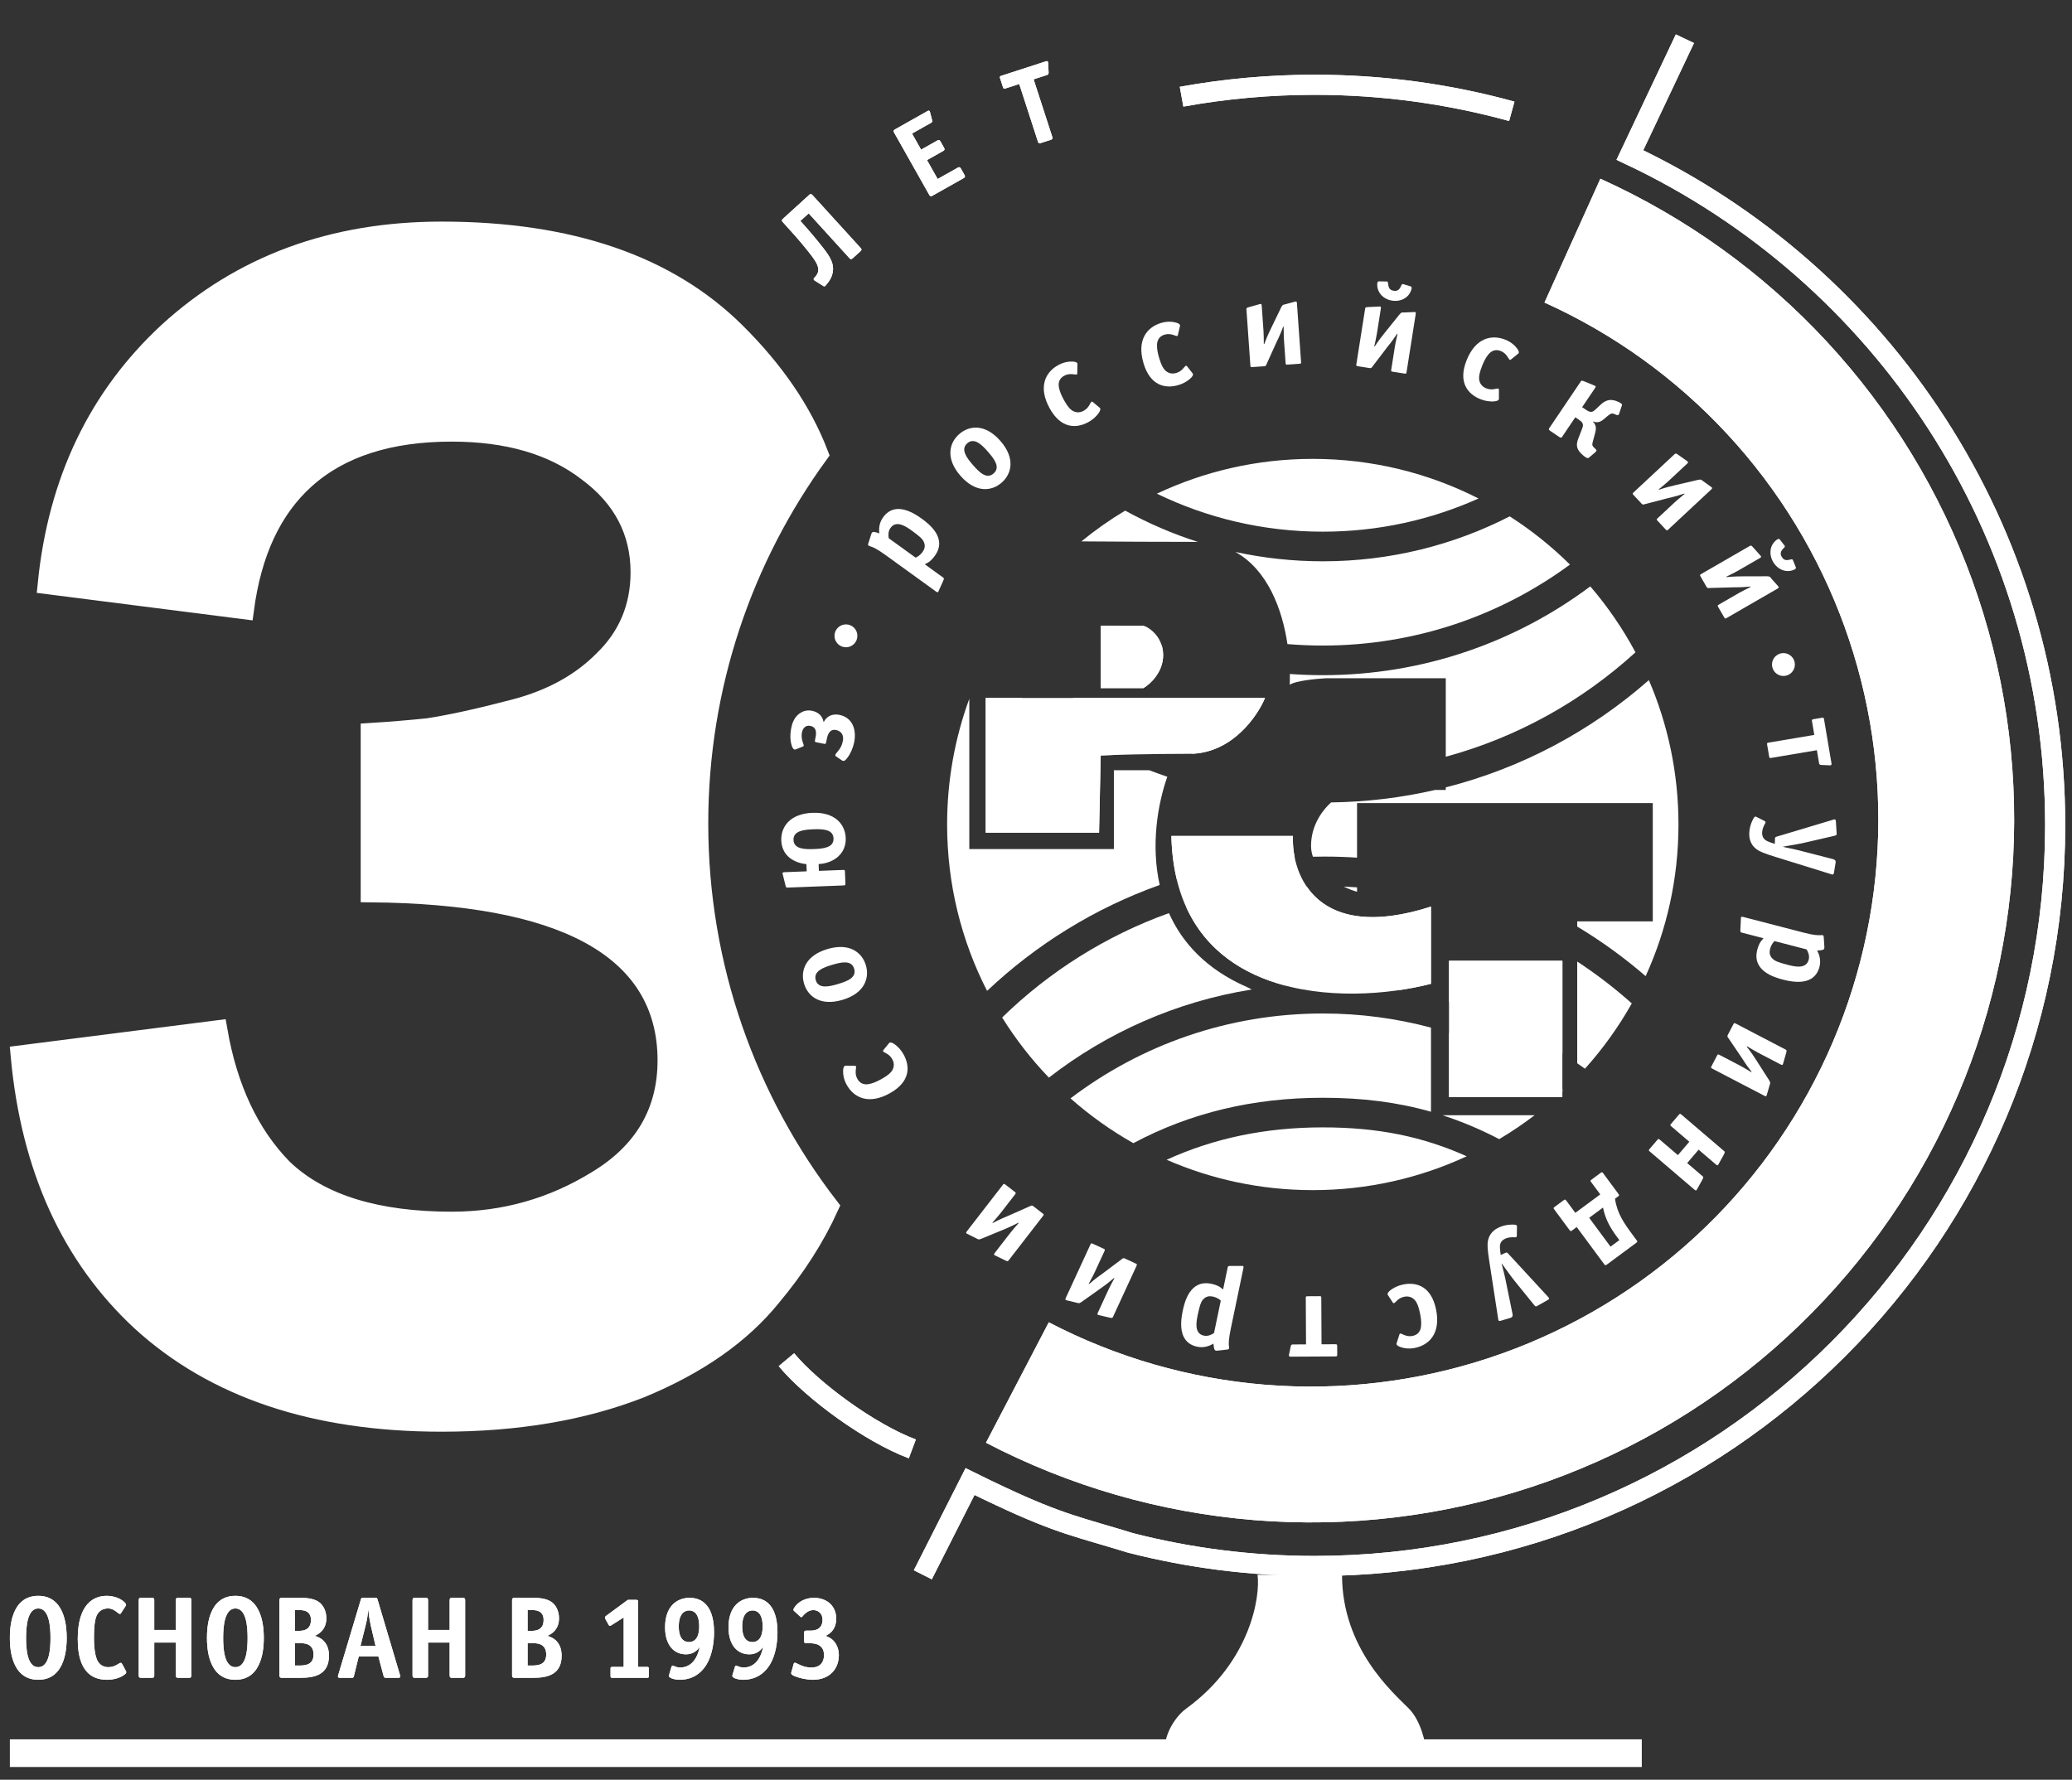 <?xml version="1.0" encoding="UTF-8"?> <svg xmlns="http://www.w3.org/2000/svg" width="149" height="128" viewBox="0 0 149 128" fill="none"><rect x="0" y="0" width="149" height="128" fill="#333333" stroke="none"/> <path d="M4.797 117.799C4.797 117.211 4.756 114.776 2.753 114.776C0.75 114.776 0.709 117.186 0.709 117.799C0.709 118.403 0.75 120.813 2.753 120.813C4.756 120.813 4.797 118.403 4.797 117.799ZM2.753 119.906C1.924 119.906 1.875 118.487 1.875 117.799C1.875 117.001 1.965 115.683 2.753 115.683C3.541 115.683 3.631 116.993 3.631 117.799C3.631 118.487 3.582 119.906 2.753 119.906Z" fill="white"></path> <path d="M4.797 117.799C4.797 117.211 4.756 114.776 2.753 114.776C0.75 114.776 0.709 117.186 0.709 117.799C0.709 118.403 0.75 120.813 2.753 120.813C4.756 120.813 4.797 118.403 4.797 117.799ZM2.753 119.906C1.924 119.906 1.875 118.487 1.875 117.799C1.875 117.001 1.965 115.683 2.753 115.683C3.541 115.683 3.631 116.993 3.631 117.799C3.631 118.487 3.582 119.906 2.753 119.906Z" fill="white"></path> <path d="M8.785 119.679C8.76 119.637 8.744 119.595 8.678 119.595C8.621 119.595 8.555 119.646 8.473 119.696C8.251 119.831 8.03 119.906 7.8 119.906C7.422 119.906 7.2 119.721 7.077 119.554C6.782 119.142 6.757 118.185 6.757 117.815C6.757 116.707 6.864 116.212 7.11 115.952C7.266 115.784 7.496 115.683 7.775 115.683C8.038 115.683 8.243 115.809 8.456 115.985C8.498 116.019 8.571 116.077 8.629 116.077C8.678 116.077 8.695 116.035 8.719 115.994L9.023 115.523C9.039 115.49 9.064 115.456 9.064 115.414C9.064 115.364 9.023 115.297 8.908 115.196C8.58 114.902 8.079 114.776 7.677 114.776C6.806 114.776 5.591 115.28 5.591 117.874C5.591 119.067 5.83 120.813 7.701 120.813C8.194 120.813 8.695 120.662 8.982 120.418C9.015 120.393 9.08 120.334 9.08 120.276C9.08 120.242 9.072 120.208 9.039 120.15L8.785 119.679Z" fill="white"></path> <path d="M8.785 119.679C8.76 119.637 8.744 119.595 8.678 119.595C8.621 119.595 8.555 119.646 8.473 119.696C8.251 119.831 8.03 119.906 7.8 119.906C7.422 119.906 7.2 119.721 7.077 119.554C6.782 119.142 6.757 118.185 6.757 117.815C6.757 116.707 6.864 116.212 7.11 115.952C7.266 115.784 7.496 115.683 7.775 115.683C8.038 115.683 8.243 115.809 8.456 115.985C8.498 116.019 8.571 116.077 8.629 116.077C8.678 116.077 8.695 116.035 8.719 115.994L9.023 115.523C9.039 115.49 9.064 115.456 9.064 115.414C9.064 115.364 9.023 115.297 8.908 115.196C8.58 114.902 8.079 114.776 7.677 114.776C6.806 114.776 5.591 115.28 5.591 117.874C5.591 119.067 5.83 120.813 7.701 120.813C8.194 120.813 8.695 120.662 8.982 120.418C9.015 120.393 9.08 120.334 9.08 120.276C9.08 120.242 9.072 120.208 9.039 120.15L8.785 119.679Z" fill="white"></path> <path d="M9.976 120.502C9.976 120.662 10.059 120.67 10.14 120.67H10.929C11.011 120.67 11.093 120.662 11.093 120.502V118.135H12.644V120.502C12.644 120.662 12.726 120.67 12.809 120.67H13.597C13.753 120.67 13.761 120.586 13.761 120.502V115.087C13.761 115.003 13.753 114.919 13.597 114.919H12.809C12.726 114.919 12.644 114.927 12.644 115.087V117.228H11.093V115.087C11.093 114.927 11.011 114.919 10.929 114.919H10.14C10.059 114.919 9.976 114.927 9.976 115.087V120.502Z" fill="white"></path> <path d="M9.976 120.502C9.976 120.662 10.059 120.67 10.14 120.67H10.929C11.011 120.67 11.093 120.662 11.093 120.502V118.135H12.644V120.502C12.644 120.662 12.726 120.67 12.809 120.67H13.597C13.753 120.67 13.761 120.586 13.761 120.502V115.087C13.761 115.003 13.753 114.919 13.597 114.919H12.809C12.726 114.919 12.644 114.927 12.644 115.087V117.228H11.093V115.087C11.093 114.927 11.011 114.919 10.929 114.919H10.14C10.059 114.919 9.976 114.927 9.976 115.087V120.502Z" fill="white"></path> <path d="M18.971 117.799C18.971 117.211 18.93 114.776 16.927 114.776C14.924 114.776 14.883 117.186 14.883 117.799C14.883 118.403 14.924 120.813 16.927 120.813C18.93 120.813 18.971 118.403 18.971 117.799ZM16.927 119.906C16.098 119.906 16.049 118.487 16.049 117.799C16.049 117.001 16.139 115.683 16.927 115.683C17.715 115.683 17.805 116.993 17.805 117.799C17.805 118.487 17.756 119.906 16.927 119.906Z" fill="white"></path> <path d="M18.971 117.799C18.971 117.211 18.93 114.776 16.927 114.776C14.924 114.776 14.883 117.186 14.883 117.799C14.883 118.403 14.924 120.813 16.927 120.813C18.93 120.813 18.971 118.403 18.971 117.799ZM16.927 119.906C16.098 119.906 16.049 118.487 16.049 117.799C16.049 117.001 16.139 115.683 16.927 115.683C17.715 115.683 17.805 116.993 17.805 117.799C17.805 118.487 17.756 119.906 16.927 119.906Z" fill="white"></path> <path d="M20.258 114.919C20.184 114.919 20.094 114.936 20.094 115.087V120.502C20.094 120.578 20.11 120.67 20.258 120.67H21.621C22.515 120.67 23.657 120.511 23.657 119.083C23.657 118.034 22.959 117.74 22.63 117.656C23.041 117.48 23.468 117.119 23.468 116.388C23.468 115.817 23.213 115.439 22.967 115.246C22.565 114.936 21.957 114.919 21.555 114.919H20.258ZM21.21 117.295V115.8H21.555C22.31 115.8 22.359 116.279 22.359 116.506C22.359 117.211 21.859 117.295 21.465 117.295H21.21ZM21.21 119.789V118.177H21.522C21.842 118.177 22.548 118.177 22.548 118.991C22.548 119.721 21.99 119.789 21.506 119.789H21.21Z" fill="white"></path> <path d="M20.258 114.919C20.184 114.919 20.094 114.936 20.094 115.087V120.502C20.094 120.578 20.11 120.67 20.258 120.67H21.621C22.515 120.67 23.657 120.511 23.657 119.083C23.657 118.034 22.959 117.74 22.63 117.656C23.041 117.48 23.468 117.119 23.468 116.388C23.468 115.817 23.213 115.439 22.967 115.246C22.565 114.936 21.957 114.919 21.555 114.919H20.258ZM21.21 117.295V115.8H21.555C22.31 115.8 22.359 116.279 22.359 116.506C22.359 117.211 21.859 117.295 21.465 117.295H21.21ZM21.21 119.789V118.177H21.522C21.842 118.177 22.548 118.177 22.548 118.991C22.548 119.721 21.99 119.789 21.506 119.789H21.21Z" fill="white"></path> <path d="M26.087 114.919C25.98 114.919 25.972 114.969 25.947 115.045L24.313 120.502C24.297 120.553 24.264 120.67 24.436 120.67H25.315C25.422 120.67 25.43 120.628 25.463 120.494L25.799 119.134H27.211L27.572 120.494C27.622 120.662 27.646 120.67 27.745 120.67H28.656C28.697 120.67 28.787 120.662 28.787 120.569C28.787 120.527 28.771 120.502 28.763 120.469L27.154 115.053C27.129 114.969 27.113 114.919 27.031 114.919H26.087ZM27.006 118.378H25.922L26.284 116.934C26.431 116.355 26.456 116.044 26.464 115.817H26.489C26.554 116.397 26.612 116.682 26.669 116.934L27.006 118.378Z" fill="white"></path> <path d="M26.087 114.919C25.98 114.919 25.972 114.969 25.947 115.045L24.313 120.502C24.297 120.553 24.264 120.67 24.436 120.67H25.315C25.422 120.67 25.43 120.628 25.463 120.494L25.799 119.134H27.211L27.572 120.494C27.622 120.662 27.646 120.67 27.745 120.67H28.656C28.697 120.67 28.787 120.662 28.787 120.569C28.787 120.527 28.771 120.502 28.763 120.469L27.154 115.053C27.129 114.969 27.113 114.919 27.031 114.919H26.087ZM27.006 118.378H25.922L26.284 116.934C26.431 116.355 26.456 116.044 26.464 115.817H26.489C26.554 116.397 26.612 116.682 26.669 116.934L27.006 118.378Z" fill="white"></path> <path d="M29.666 120.502C29.666 120.662 29.748 120.67 29.83 120.67H30.618C30.7 120.67 30.782 120.662 30.782 120.502V118.135H32.334V120.502C32.334 120.662 32.416 120.67 32.498 120.67H33.286C33.442 120.67 33.45 120.586 33.45 120.502V115.087C33.45 115.003 33.442 114.919 33.286 114.919H32.498C32.416 114.919 32.334 114.927 32.334 115.087V117.228H30.782V115.087C30.782 114.927 30.7 114.919 30.618 114.919H29.83C29.748 114.919 29.666 114.927 29.666 115.087V120.502Z" fill="white"></path> <path d="M29.666 120.502C29.666 120.662 29.748 120.67 29.83 120.67H30.618C30.7 120.67 30.782 120.662 30.782 120.502V118.135H32.334V120.502C32.334 120.662 32.416 120.67 32.498 120.67H33.286C33.442 120.67 33.45 120.586 33.45 120.502V115.087C33.45 115.003 33.442 114.919 33.286 114.919H32.498C32.416 114.919 32.334 114.927 32.334 115.087V117.228H30.782V115.087C30.782 114.927 30.7 114.919 30.618 114.919H29.83C29.748 114.919 29.666 114.927 29.666 115.087V120.502Z" fill="white"></path> <path d="M36.989 114.919C36.915 114.919 36.825 114.936 36.825 115.087V120.502C36.825 120.578 36.841 120.67 36.989 120.67H38.352C39.247 120.67 40.388 120.511 40.388 119.083C40.388 118.034 39.69 117.74 39.361 117.656C39.772 117.48 40.199 117.119 40.199 116.388C40.199 115.817 39.944 115.439 39.698 115.246C39.296 114.936 38.688 114.919 38.286 114.919H36.989ZM37.941 117.295V115.8H38.286C39.041 115.8 39.091 116.279 39.091 116.506C39.091 117.211 38.59 117.295 38.196 117.295H37.941ZM37.941 119.789V118.177H38.253C38.573 118.177 39.279 118.177 39.279 118.991C39.279 119.721 38.721 119.789 38.237 119.789H37.941Z" fill="white"></path> <path d="M36.989 114.919C36.915 114.919 36.825 114.936 36.825 115.087V120.502C36.825 120.578 36.841 120.67 36.989 120.67H38.352C39.247 120.67 40.388 120.511 40.388 119.083C40.388 118.034 39.69 117.74 39.361 117.656C39.772 117.48 40.199 117.119 40.199 116.388C40.199 115.817 39.944 115.439 39.698 115.246C39.296 114.936 38.688 114.919 38.286 114.919H36.989ZM37.941 117.295V115.8H38.286C39.041 115.8 39.091 116.279 39.091 116.506C39.091 117.211 38.59 117.295 38.196 117.295H37.941ZM37.941 119.789V118.177H38.253C38.573 118.177 39.279 118.177 39.279 118.991C39.279 119.721 38.721 119.789 38.237 119.789H37.941Z" fill="white"></path> <path d="M46.655 120.007C46.655 119.948 46.671 119.889 46.54 119.889H45.891V115.213C45.891 115.145 45.9 115.062 45.727 115.062H45.152L43.601 116.203C43.543 116.245 43.502 116.279 43.502 116.338C43.502 116.388 43.519 116.422 43.535 116.447L43.749 116.825C43.782 116.884 43.798 116.934 43.864 116.934C43.905 116.934 43.937 116.909 43.962 116.892L44.849 116.329V119.889H44.02C43.896 119.889 43.905 119.965 43.905 120.007V120.553C43.905 120.679 43.978 120.67 44.02 120.67H46.54C46.671 120.67 46.655 120.611 46.655 120.553V120.007Z" fill="white"></path> <path d="M46.655 120.007C46.655 119.948 46.671 119.889 46.54 119.889H45.891V115.213C45.891 115.145 45.9 115.062 45.727 115.062H45.152L43.601 116.203C43.543 116.245 43.502 116.279 43.502 116.338C43.502 116.388 43.519 116.422 43.535 116.447L43.749 116.825C43.782 116.884 43.798 116.934 43.864 116.934C43.905 116.934 43.937 116.909 43.962 116.892L44.849 116.329V119.889H44.02C43.896 119.889 43.905 119.965 43.905 120.007V120.553C43.905 120.679 43.978 120.67 44.02 120.67H46.54C46.671 120.67 46.655 120.611 46.655 120.553V120.007Z" fill="white"></path> <path d="M50.305 118.504L50.28 118.605C50.001 119.747 49.312 119.931 48.918 119.931C48.795 119.931 48.688 119.906 48.581 119.873C48.491 119.839 48.425 119.797 48.376 119.797C48.327 119.797 48.294 119.847 48.286 119.881L48.113 120.469C48.097 120.527 48.072 120.569 48.179 120.645C48.359 120.771 48.671 120.813 48.885 120.813C49.476 120.813 50.28 120.603 50.822 119.688C51.216 119.025 51.348 118.135 51.348 117.379C51.348 116.951 51.298 116.187 50.954 115.641C50.666 115.187 50.223 114.919 49.591 114.919C48.712 114.919 47.826 115.49 47.826 117.035C47.826 118.412 48.54 118.983 49.328 118.983C49.492 118.983 49.952 118.957 50.289 118.487L50.305 118.504ZM49.55 115.826C49.821 115.826 50.28 115.96 50.28 116.976C50.28 117.941 49.837 118.101 49.542 118.101C49.238 118.101 48.811 117.925 48.811 116.976C48.811 116.019 49.263 115.826 49.55 115.826Z" fill="white"></path> <path d="M50.305 118.504L50.28 118.605C50.001 119.747 49.312 119.931 48.918 119.931C48.795 119.931 48.688 119.906 48.581 119.873C48.491 119.839 48.425 119.797 48.376 119.797C48.327 119.797 48.294 119.847 48.286 119.881L48.113 120.469C48.097 120.527 48.072 120.569 48.179 120.645C48.359 120.771 48.671 120.813 48.885 120.813C49.476 120.813 50.28 120.603 50.822 119.688C51.216 119.025 51.348 118.135 51.348 117.379C51.348 116.951 51.298 116.187 50.954 115.641C50.666 115.187 50.223 114.919 49.591 114.919C48.712 114.919 47.826 115.49 47.826 117.035C47.826 118.412 48.54 118.983 49.328 118.983C49.492 118.983 49.952 118.957 50.289 118.487L50.305 118.504ZM49.55 115.826C49.821 115.826 50.28 115.96 50.28 116.976C50.28 117.941 49.837 118.101 49.542 118.101C49.238 118.101 48.811 117.925 48.811 116.976C48.811 116.019 49.263 115.826 49.55 115.826Z" fill="white"></path> <path d="M54.867 118.504L54.842 118.605C54.563 119.747 53.873 119.931 53.479 119.931C53.356 119.931 53.249 119.906 53.143 119.873C53.052 119.839 52.987 119.797 52.938 119.797C52.888 119.797 52.855 119.847 52.847 119.881L52.675 120.469C52.658 120.527 52.634 120.569 52.74 120.645C52.921 120.771 53.233 120.813 53.447 120.813C54.038 120.813 54.842 120.603 55.384 119.688C55.778 119.025 55.909 118.135 55.909 117.379C55.909 116.951 55.86 116.187 55.515 115.641C55.228 115.187 54.785 114.919 54.153 114.919C53.274 114.919 52.388 115.49 52.388 117.035C52.388 118.412 53.102 118.983 53.89 118.983C54.054 118.983 54.514 118.957 54.85 118.487L54.867 118.504ZM54.111 115.826C54.382 115.826 54.842 115.96 54.842 116.976C54.842 117.941 54.399 118.101 54.103 118.101C53.8 118.101 53.373 117.925 53.373 116.976C53.373 116.019 53.824 115.826 54.111 115.826Z" fill="white"></path> <path d="M54.867 118.504L54.842 118.605C54.563 119.747 53.873 119.931 53.479 119.931C53.356 119.931 53.249 119.906 53.143 119.873C53.052 119.839 52.987 119.797 52.938 119.797C52.888 119.797 52.855 119.847 52.847 119.881L52.675 120.469C52.658 120.527 52.634 120.569 52.74 120.645C52.921 120.771 53.233 120.813 53.447 120.813C54.038 120.813 54.842 120.603 55.384 119.688C55.778 119.025 55.909 118.135 55.909 117.379C55.909 116.951 55.86 116.187 55.515 115.641C55.228 115.187 54.785 114.919 54.153 114.919C53.274 114.919 52.388 115.49 52.388 117.035C52.388 118.412 53.102 118.983 53.89 118.983C54.054 118.983 54.514 118.957 54.85 118.487L54.867 118.504ZM54.111 115.826C54.382 115.826 54.842 115.96 54.842 116.976C54.842 117.941 54.399 118.101 54.103 118.101C53.8 118.101 53.373 117.925 53.373 116.976C53.373 116.019 53.824 115.826 54.111 115.826Z" fill="white"></path> <path d="M57.819 118.017C57.819 118.168 57.893 118.185 57.983 118.185H58.238C58.517 118.185 59.256 118.219 59.256 119.033C59.256 119.209 59.231 119.931 58.345 119.931C58.082 119.931 57.828 119.881 57.548 119.755C57.319 119.654 57.228 119.587 57.163 119.587C57.105 119.587 57.08 119.637 57.072 119.671L56.9 120.292C56.883 120.343 56.875 120.435 57.105 120.536C57.458 120.687 58.008 120.813 58.451 120.813C59.658 120.813 60.323 120.032 60.323 119.033C60.323 118.428 60.011 117.857 59.363 117.656C59.773 117.471 60.134 117.102 60.134 116.422C60.134 115.498 59.461 114.919 58.525 114.919C57.893 114.919 57.401 115.221 57.154 115.574C57.113 115.624 57.056 115.725 57.056 115.775C57.056 115.817 57.08 115.851 57.097 115.859L57.548 116.271C57.565 116.287 57.589 116.313 57.614 116.313C57.672 116.313 57.737 116.22 57.795 116.153C57.852 116.094 58.115 115.8 58.484 115.8C58.813 115.8 59.149 116.019 59.149 116.489C59.149 116.917 58.952 117.278 58.254 117.278H57.983C57.893 117.278 57.819 117.295 57.819 117.454V118.017Z" fill="white"></path> <path d="M57.819 118.017C57.819 118.168 57.893 118.185 57.983 118.185H58.238C58.517 118.185 59.256 118.219 59.256 119.033C59.256 119.209 59.231 119.931 58.345 119.931C58.082 119.931 57.828 119.881 57.548 119.755C57.319 119.654 57.228 119.587 57.163 119.587C57.105 119.587 57.08 119.637 57.072 119.671L56.9 120.292C56.883 120.343 56.875 120.435 57.105 120.536C57.458 120.687 58.008 120.813 58.451 120.813C59.658 120.813 60.323 120.032 60.323 119.033C60.323 118.428 60.011 117.857 59.363 117.656C59.773 117.471 60.134 117.102 60.134 116.422C60.134 115.498 59.461 114.919 58.525 114.919C57.893 114.919 57.401 115.221 57.154 115.574C57.113 115.624 57.056 115.725 57.056 115.775C57.056 115.817 57.08 115.851 57.097 115.859L57.548 116.271C57.565 116.287 57.589 116.313 57.614 116.313C57.672 116.313 57.737 116.22 57.795 116.153C57.852 116.094 58.115 115.8 58.484 115.8C58.813 115.8 59.149 116.019 59.149 116.489C59.149 116.917 58.952 117.278 58.254 117.278H57.983C57.893 117.278 57.819 117.295 57.819 117.454V118.017Z" fill="white"></path> <path d="M66.503 40.585L66.537 40.566C66.624 40.521 66.899 40.427 67.223 39.978C68.149 38.697 66.796 37.675 66.263 37.289C64.704 36.162 63.907 36.648 63.506 37.204C63.3 37.488 63.171 37.861 63.233 38.361C63.153 38.336 63.079 38.304 62.994 38.286C62.724 38.21 62.694 38.297 62.647 38.436L62.434 39.106C62.422 39.152 62.413 39.21 62.456 39.241C62.477 39.256 62.504 39.264 62.59 39.295C62.776 39.353 63.052 39.466 63.664 39.908L67.315 42.549C67.45 42.647 67.47 42.574 67.497 42.507L67.835 41.754C67.91 41.591 67.869 41.573 67.805 41.526L66.503 40.585ZM63.912 38.711L63.904 38.662C63.872 38.466 63.873 38.195 64.038 37.968C64.46 37.384 65.153 37.864 65.587 38.178C66.143 38.579 66.328 38.757 66.423 38.956C66.582 39.276 66.465 39.528 66.346 39.691C66.274 39.791 66.118 39.992 65.841 40.106L63.912 38.711Z" fill="white"></path> <path d="M71.94 31.713C70.854 30.469 69.707 30.584 68.979 31.22C68.251 31.856 67.983 32.977 69.069 34.221C70.155 35.464 71.302 35.349 72.03 34.713C72.758 34.077 73.026 32.956 71.94 31.713ZM71.452 34.051C70.936 34.502 70.401 33.943 69.962 33.44C69.523 32.938 69.054 32.321 69.557 31.882C70.06 31.442 70.608 31.99 71.047 32.493C71.492 33.002 71.962 33.606 71.452 34.051Z" fill="white"></path> <path d="M77.48 26.205C77.483 26.173 77.482 26.154 77.465 26.123C77.44 26.076 77.371 26.024 77.182 26.007C76.903 25.989 76.523 26.027 76.106 26.254C75.181 26.759 74.637 27.816 75.474 29.35C76.277 30.823 77.379 30.843 78.265 30.359C78.566 30.195 78.852 29.949 79.031 29.671C79.113 29.546 79.148 29.427 79.114 29.365C79.102 29.342 79.065 29.312 79.049 29.301L78.571 28.901C78.551 28.883 78.511 28.884 78.496 28.892C78.442 28.922 78.395 29.037 78.332 29.142C78.239 29.302 78.122 29.436 77.922 29.546C77.59 29.727 77.308 29.65 77.116 29.535C76.951 29.435 76.759 29.23 76.502 28.759C76.17 28.15 76.139 27.837 76.131 27.711C76.121 27.436 76.226 27.189 76.527 27.025C76.727 26.916 76.915 26.893 77.136 26.913C77.294 26.927 77.389 26.955 77.435 26.93C77.466 26.913 77.469 26.881 77.468 26.861L77.48 26.205Z" fill="white"></path> <path d="M84.85 23.466C84.859 23.435 84.863 23.416 84.853 23.382C84.838 23.332 84.782 23.266 84.6 23.21C84.33 23.134 83.951 23.091 83.496 23.227C82.486 23.527 81.733 24.447 82.231 26.122C82.709 27.731 83.782 27.98 84.75 27.692C85.078 27.595 85.409 27.414 85.642 27.18C85.748 27.075 85.808 26.965 85.788 26.898C85.78 26.873 85.751 26.836 85.737 26.822L85.353 26.331C85.337 26.308 85.299 26.301 85.282 26.306C85.223 26.324 85.153 26.427 85.069 26.516C84.945 26.654 84.803 26.76 84.584 26.825C84.222 26.933 83.962 26.799 83.798 26.646C83.657 26.514 83.513 26.273 83.36 25.759C83.162 25.094 83.198 24.781 83.216 24.657C83.263 24.386 83.418 24.166 83.746 24.069C83.965 24.003 84.154 24.021 84.366 24.086C84.517 24.133 84.604 24.18 84.655 24.165C84.688 24.155 84.698 24.125 84.701 24.105L84.85 23.466Z" fill="white"></path> <path d="M89.916 26.288C89.924 26.402 89.951 26.409 90.048 26.402L90.915 26.341C91.029 26.333 91.035 26.289 91.073 26.207L91.797 24.606C91.896 24.388 92.015 24.195 92.274 23.499L92.309 23.496C92.315 24.086 92.32 24.279 92.332 24.445L92.449 26.11C92.457 26.224 92.484 26.231 92.58 26.224L93.447 26.163C93.561 26.155 93.568 26.128 93.561 26.032L93.263 21.791C93.254 21.66 93.184 21.674 93.116 21.696L92.424 21.885C92.277 21.922 92.232 21.908 92.139 22.09L91.394 23.631C91.248 23.932 91.117 24.205 90.917 24.739L90.882 24.741C90.884 24.521 90.876 24.037 90.859 23.792L90.731 21.969C90.722 21.838 90.652 21.852 90.583 21.874L89.789 22.097C89.616 22.145 89.628 22.188 89.634 22.267L89.916 26.288Z" fill="white"></path> <path d="M97.537 26.197C97.52 26.31 97.544 26.323 97.64 26.338L98.499 26.473C98.612 26.491 98.627 26.449 98.683 26.378L99.748 24.981C99.894 24.791 100.053 24.629 100.462 24.009L100.496 24.014C100.375 24.555 100.33 24.788 100.305 24.945L100.045 26.593C100.027 26.706 100.052 26.718 100.147 26.734L101.006 26.869C101.119 26.887 101.132 26.862 101.147 26.767L101.809 22.567C101.83 22.437 101.759 22.435 101.687 22.442L100.988 22.474C100.845 22.478 100.79 22.433 100.647 22.607L99.574 23.94C99.364 24.2 99.176 24.437 98.861 24.912L98.826 24.907C98.878 24.692 98.979 24.219 99.017 23.977L99.302 22.172C99.323 22.042 99.252 22.039 99.18 22.046L98.355 22.085C98.176 22.092 98.178 22.137 98.166 22.215L97.537 26.197ZM100.961 20.451C100.943 20.448 100.919 20.435 100.901 20.432C100.797 20.416 100.795 20.487 100.731 20.61C100.623 20.842 100.481 20.953 100.221 20.912C99.961 20.871 99.86 20.721 99.829 20.468C99.818 20.368 99.817 20.315 99.796 20.285C99.768 20.236 99.704 20.244 99.659 20.245L99.145 20.235C99.109 20.238 99.06 20.266 99.045 20.362C99.023 20.501 99.044 20.708 99.121 20.898C99.269 21.251 99.623 21.547 100.109 21.623C100.595 21.7 101.022 21.527 101.272 21.238C101.404 21.081 101.487 20.889 101.509 20.751C101.524 20.655 101.486 20.614 101.453 20.599L100.961 20.451Z" fill="white"></path> <path d="M109.158 25.449C109.184 25.431 109.199 25.418 109.212 25.386C109.231 25.337 109.227 25.25 109.119 25.094C108.953 24.868 108.681 24.601 108.239 24.427C107.259 24.041 106.099 24.301 105.458 25.928C104.844 27.489 105.535 28.346 106.475 28.716C106.793 28.842 107.166 28.903 107.493 28.862C107.642 28.845 107.756 28.796 107.781 28.73C107.791 28.706 107.791 28.659 107.789 28.639L107.789 28.016C107.79 27.988 107.764 27.959 107.748 27.953C107.691 27.93 107.572 27.968 107.451 27.987C107.269 28.019 107.091 28.015 106.878 27.931C106.527 27.793 106.405 27.527 106.369 27.306C106.341 27.115 106.375 26.836 106.571 26.338C106.825 25.692 107.046 25.467 107.137 25.38C107.341 25.197 107.599 25.119 107.918 25.244C108.13 25.328 108.268 25.457 108.394 25.639C108.485 25.769 108.524 25.861 108.573 25.88C108.606 25.893 108.632 25.875 108.647 25.862L109.158 25.449Z" fill="white"></path> <path d="M112.134 31.432C112.265 31.52 112.299 31.47 112.333 31.419L113.282 30.013L113.58 30.215C113.915 30.441 113.851 30.631 113.762 30.857L113.492 31.554C113.396 31.807 113.358 32.036 113.454 32.27C113.555 32.529 113.877 32.789 114.016 32.883C114.176 32.991 114.23 32.942 114.279 32.901L114.724 32.524C114.854 32.41 114.798 32.351 114.752 32.309L114.612 32.172C114.471 32.035 114.491 31.942 114.551 31.729L114.683 31.235C114.755 30.955 114.859 30.644 114.559 30.335L114.574 30.313C114.919 30.461 115.181 30.278 115.327 30.154L115.599 29.924C115.876 29.687 115.958 29.722 116.124 29.791L116.248 29.843C116.33 29.878 116.401 29.851 116.421 29.79L116.634 29.161C116.649 29.107 116.654 29.068 116.552 28.999C116.421 28.911 116.057 28.729 115.73 28.773C115.452 28.808 115.244 28.975 115.131 29.079L114.757 29.43C114.58 29.597 114.428 29.728 114.094 29.502L113.773 29.285L114.712 27.895C114.786 27.786 114.722 27.754 114.654 27.729L114.008 27.462C113.726 27.346 113.728 27.358 113.664 27.453L111.409 30.794C111.374 30.845 111.34 30.896 111.471 30.985L112.134 31.432Z" fill="white"></path> <path d="M117.467 35.419C117.383 35.497 117.395 35.522 117.461 35.593L118.054 36.229C118.132 36.312 118.17 36.289 118.258 36.267L119.957 35.824C120.189 35.763 120.414 35.734 121.118 35.498L121.142 35.523C120.688 35.899 120.541 36.024 120.419 36.138L119.198 37.276C119.114 37.354 119.126 37.379 119.192 37.45L119.785 38.086C119.863 38.169 119.888 38.158 119.958 38.092L123.068 35.193C123.165 35.103 123.11 35.058 123.049 35.018L122.467 34.6C122.346 34.509 122.329 34.465 122.129 34.508L120.462 34.897C120.136 34.972 119.842 35.043 119.301 35.222L119.277 35.197C119.45 35.06 119.821 34.75 120.001 34.582L121.337 33.336C121.434 33.246 121.379 33.201 121.319 33.162L120.645 32.684C120.5 32.58 120.474 32.616 120.416 32.67L117.467 35.419Z" fill="white"></path> <path d="M122.331 41.287C122.232 41.344 122.237 41.371 122.286 41.455L122.72 42.208C122.777 42.307 122.82 42.293 122.91 42.291L124.666 42.241C124.906 42.234 125.132 42.256 125.871 42.184L125.889 42.215C125.392 42.461 125.182 42.572 125.045 42.651L123.6 43.486C123.501 43.543 123.506 43.57 123.555 43.654L123.99 44.407C124.047 44.505 124.074 44.5 124.158 44.452L127.839 42.326C127.953 42.26 127.911 42.204 127.86 42.152L127.396 41.629C127.303 41.52 127.303 41.449 127.078 41.447L125.367 41.451C125.032 41.452 124.729 41.454 124.162 41.508L124.144 41.477C124.343 41.383 124.775 41.164 124.988 41.041L126.57 40.128C126.684 40.062 126.641 40.005 126.591 39.953L126.042 39.337C125.924 39.202 125.89 39.232 125.822 39.271L122.331 41.287ZM128.951 40.335C128.943 40.32 128.937 40.292 128.928 40.277C128.876 40.186 128.819 40.229 128.683 40.257C128.435 40.319 128.259 40.278 128.128 40.05C127.996 39.822 128.048 39.649 128.226 39.465C128.297 39.394 128.338 39.36 128.348 39.324C128.368 39.272 128.322 39.228 128.293 39.194L127.977 38.788C127.952 38.762 127.899 38.741 127.816 38.79C127.694 38.86 127.545 39.007 127.446 39.186C127.266 39.523 127.258 39.984 127.504 40.41C127.75 40.836 128.153 41.06 128.535 41.072C128.74 41.076 128.941 41.02 129.063 40.95C129.147 40.902 129.155 40.846 129.145 40.811L128.951 40.335Z" fill="white"></path> <path d="M130.654 53.956L130.815 54.908C130.822 54.952 130.85 55.009 130.958 55.018L131.55 55.042C131.64 55.045 131.732 55.065 131.701 54.883L131.167 51.722C131.151 51.627 131.121 51.605 131.026 51.621L130.402 51.727C130.307 51.743 130.285 51.773 130.301 51.868L130.468 52.856L127.177 53.411C127.064 53.431 127.06 53.458 127.076 53.553L127.221 54.411C127.24 54.523 127.268 54.528 127.363 54.511L130.654 53.956Z" fill="white"></path> <path d="M132.002 62.045C132.025 61.879 131.93 61.823 131.826 61.793L129.727 61.253C129.587 61.222 129.353 61.135 128.218 60.91L128.219 60.893C128.546 60.843 129.421 60.689 129.749 60.612L131.894 60.117C132.106 60.071 132.081 60.035 132.07 59.859L132.025 59.128C132.02 59.031 132.014 58.934 131.926 58.931C131.882 58.93 131.847 58.946 131.776 58.97L127.761 60.173C127.627 60.213 127.643 60.266 127.641 60.328L127.628 60.696L127.341 60.598C127.029 60.491 126.7 60.356 126.716 59.882C126.725 59.636 126.829 59.411 126.905 59.273C126.942 59.213 126.961 59.179 126.962 59.144C126.963 59.117 126.955 59.082 126.904 59.054L126.308 58.751C126.23 58.714 126.169 58.703 126.046 58.953C125.876 59.29 125.803 59.613 125.792 59.911C125.779 60.288 125.856 60.845 126.512 61.202C126.805 61.362 127.274 61.51 128.5 61.887L131.63 62.858C131.726 62.888 131.752 62.898 131.778 62.899C131.866 62.902 131.878 62.805 131.89 62.718L132.002 62.045Z" fill="white"></path> <path d="M126.818 67.48L126.792 67.51C126.728 67.584 126.506 67.772 126.368 68.307C125.971 69.838 127.603 70.297 128.241 70.463C130.103 70.945 130.667 70.203 130.839 69.539C130.927 69.199 130.912 68.805 130.673 68.362C130.756 68.356 130.837 68.359 130.922 68.345C131.201 68.318 131.198 68.226 131.191 68.079L131.146 67.378C131.14 67.331 131.127 67.273 131.076 67.26C131.051 67.253 131.023 67.255 130.932 67.258C130.738 67.272 130.439 67.267 129.708 67.077L125.346 65.946C125.185 65.904 125.193 65.979 125.192 66.052L125.151 66.876C125.141 67.055 125.185 67.057 125.262 67.077L126.818 67.48ZM129.913 68.283L129.938 68.326C130.039 68.497 130.137 68.749 130.066 69.021C129.885 69.719 129.065 69.524 128.546 69.389C127.883 69.217 127.645 69.119 127.485 68.969C127.22 68.728 127.238 68.451 127.288 68.256C127.319 68.137 127.392 67.892 127.609 67.685L129.913 68.283Z" fill="white"></path> <path d="M124.814 73.614C124.713 73.561 124.693 73.581 124.648 73.666L124.246 74.438C124.194 74.539 124.229 74.567 124.278 74.642L125.264 76.097C125.398 76.296 125.5 76.498 125.958 77.083L125.942 77.114C125.436 76.811 125.269 76.714 125.121 76.637L123.641 75.865C123.54 75.812 123.52 75.832 123.475 75.918L123.073 76.689C123.02 76.79 123.04 76.81 123.125 76.855L126.895 78.819C127.012 78.88 127.037 78.814 127.054 78.743L127.254 78.055C127.3 77.911 127.335 77.88 127.228 77.705L126.306 76.264C126.126 75.982 125.961 75.728 125.611 75.278L125.628 75.246C125.814 75.364 126.23 75.61 126.448 75.724L128.069 76.568C128.185 76.629 128.21 76.563 128.227 76.492L128.453 75.699C128.503 75.527 128.46 75.514 128.389 75.478L124.814 73.614Z" fill="white"></path> <path d="M121.327 83.649L122.149 82.688L123.411 83.766C123.511 83.852 123.55 83.793 123.583 83.728L123.927 83.109C124.074 82.842 124.042 82.838 123.969 82.776L120.904 80.156C120.831 80.094 120.794 80.097 120.731 80.17L120.166 80.831C120.092 80.918 120.106 80.942 120.179 81.004L121.481 82.117L120.66 83.079L119.358 81.966C119.271 81.892 119.247 81.906 119.184 81.98L118.619 82.641C118.545 82.727 118.559 82.751 118.633 82.814L121.865 85.576C121.965 85.662 122.004 85.602 122.036 85.537L122.434 84.815C122.522 84.658 122.483 84.636 122.423 84.585L121.327 83.649Z" fill="white"></path> <path d="M115.367 90.933C115.394 90.968 115.433 91.037 115.539 90.959L117.672 89.381C117.785 89.298 117.734 89.259 117.698 89.209L117.463 88.891C116.773 87.959 116.291 87.278 116.136 86.213L116.362 86.045C116.412 86.009 116.472 85.986 116.388 85.873L115.281 84.376C115.223 84.299 115.186 84.293 115.109 84.351L114.445 84.842C114.353 84.91 114.362 84.936 114.419 85.014L115.077 85.903L113.284 87.23L112.626 86.341C112.568 86.263 112.531 86.257 112.454 86.315L111.79 86.806C111.698 86.874 111.707 86.9 111.764 86.978L112.871 88.475C112.955 88.588 112.994 88.537 113.043 88.501L113.382 88.25L115.367 90.933ZM114.279 87.586L115.275 86.85C115.445 87.729 115.845 88.373 116.283 88.966L116.451 89.192L115.815 89.662L114.279 87.586Z" fill="white"></path> <path d="M108.62 94.782C108.78 94.731 108.789 94.621 108.77 94.514L108.336 92.391C108.303 92.251 108.278 92.002 107.983 90.884L107.999 90.877C108.187 91.149 108.709 91.869 108.921 92.13L110.307 93.841C110.44 94.012 110.462 93.973 110.615 93.886L111.253 93.526C111.338 93.478 111.422 93.431 111.387 93.351C111.369 93.311 111.338 93.286 111.286 93.232L108.445 90.15C108.351 90.048 108.31 90.085 108.254 90.11L107.917 90.26L107.88 89.959C107.84 89.631 107.816 89.276 108.25 89.084C108.474 88.984 108.722 88.979 108.879 88.986C108.95 88.993 108.989 88.995 109.021 88.981C109.045 88.97 109.074 88.948 109.076 88.889L109.087 88.221C109.087 88.135 109.07 88.075 108.791 88.074C108.414 88.069 108.092 88.144 107.819 88.266C107.474 88.419 107.007 88.732 106.974 89.478C106.958 89.811 107.031 90.298 107.229 91.566L107.727 94.805C107.742 94.904 107.744 94.931 107.755 94.955C107.791 95.036 107.883 95.004 107.966 94.977L108.62 94.782Z" fill="white"></path> <path d="M100.438 96.593C100.426 96.622 100.421 96.641 100.429 96.675C100.439 96.727 100.49 96.797 100.667 96.868C100.929 96.965 101.304 97.038 101.768 96.941C102.8 96.723 103.624 95.867 103.264 94.157C102.918 92.515 101.869 92.18 100.88 92.388C100.545 92.459 100.2 92.612 99.95 92.827C99.835 92.923 99.767 93.027 99.782 93.095C99.787 93.121 99.813 93.161 99.826 93.176L100.169 93.696C100.183 93.72 100.221 93.73 100.238 93.726C100.298 93.714 100.376 93.616 100.467 93.534C100.601 93.407 100.752 93.313 100.976 93.266C101.345 93.188 101.593 93.342 101.745 93.507C101.874 93.651 101.999 93.903 102.109 94.427C102.252 95.106 102.192 95.415 102.164 95.538C102.094 95.804 101.922 96.01 101.587 96.081C101.364 96.128 101.177 96.096 100.971 96.013C100.824 95.955 100.741 95.9 100.689 95.911C100.655 95.918 100.643 95.948 100.638 95.967L100.438 96.593Z" fill="white"></path> <path d="M93.918 96.69L92.952 96.695C92.908 96.695 92.846 96.713 92.821 96.819L92.701 97.399C92.684 97.487 92.649 97.575 92.833 97.574L96.039 97.557C96.136 97.557 96.162 97.53 96.162 97.433L96.158 96.801C96.158 96.704 96.131 96.678 96.035 96.679L95.033 96.684L95.016 93.347C95.015 93.232 94.989 93.224 94.892 93.224L94.022 93.229C93.908 93.229 93.9 93.256 93.9 93.352L93.918 96.69Z" fill="white"></path> <path d="M87.955 92.742L87.924 92.718C87.847 92.657 87.649 92.445 87.107 92.332C85.559 92.01 85.179 93.663 85.045 94.308C84.653 96.191 85.422 96.719 86.093 96.858C86.437 96.93 86.83 96.895 87.261 96.635C87.271 96.718 87.272 96.799 87.29 96.883C87.331 97.161 87.423 97.153 87.569 97.139L88.267 97.06C88.314 97.051 88.371 97.036 88.382 96.985C88.387 96.959 88.384 96.931 88.376 96.84C88.353 96.647 88.344 96.349 88.498 95.609L89.416 91.198C89.45 91.034 89.376 91.046 89.303 91.049L88.478 91.047C88.299 91.046 88.299 91.091 88.282 91.168L87.955 92.742ZM87.303 95.872L87.262 95.899C87.096 96.008 86.848 96.118 86.573 96.061C85.868 95.914 86.023 95.085 86.132 94.561C86.272 93.89 86.358 93.648 86.5 93.48C86.728 93.204 87.005 93.208 87.203 93.249C87.324 93.275 87.571 93.335 87.788 93.542L87.303 95.872Z" fill="white"></path> <path d="M81.731 91.038C81.779 90.934 81.759 90.915 81.671 90.875L80.881 90.511C80.778 90.463 80.751 90.499 80.678 90.553L79.273 91.608C79.081 91.751 78.884 91.864 78.322 92.349L78.29 92.334C78.568 91.815 78.657 91.643 78.727 91.491L79.426 89.976C79.474 89.872 79.453 89.853 79.366 89.812L78.576 89.448C78.472 89.401 78.453 89.421 78.413 89.509L76.633 93.37C76.578 93.489 76.645 93.511 76.717 93.524L77.413 93.691C77.56 93.729 77.593 93.763 77.762 93.648L79.157 92.657C79.43 92.463 79.676 92.286 80.108 91.915L80.14 91.93C80.032 92.122 79.806 92.549 79.703 92.773L78.938 94.432C78.883 94.552 78.951 94.573 79.022 94.587L79.826 94.773C80 94.815 80.01 94.771 80.043 94.7L81.731 91.038Z" fill="white"></path> <path d="M75.007 87.45C75.077 87.36 75.061 87.337 74.985 87.278L74.297 86.745C74.207 86.676 74.173 86.705 74.09 86.74L72.484 87.452C72.265 87.549 72.047 87.614 71.39 87.961L71.363 87.94C71.751 87.496 71.876 87.348 71.978 87.216L72.999 85.897C73.069 85.806 73.054 85.783 72.977 85.724L72.29 85.192C72.199 85.122 72.176 85.137 72.117 85.214L69.515 88.576C69.435 88.68 69.496 88.716 69.562 88.745L70.204 89.064C70.338 89.135 70.362 89.175 70.553 89.101L72.135 88.448C72.444 88.322 72.724 88.204 73.228 87.94L73.256 87.961C73.108 88.124 72.791 88.49 72.641 88.685L71.523 90.129C71.442 90.234 71.503 90.27 71.569 90.299L72.311 90.661C72.471 90.741 72.491 90.701 72.539 90.638L75.007 87.45Z" fill="white"></path> <path d="M60.826 76.65C60.795 76.648 60.775 76.649 60.745 76.666C60.699 76.692 60.647 76.761 60.631 76.95C60.616 77.23 60.657 77.609 60.888 78.024C61.401 78.945 62.462 79.479 63.989 78.629C65.455 77.812 65.465 76.711 64.973 75.829C64.807 75.529 64.558 75.245 64.279 75.069C64.153 74.988 64.034 74.954 63.973 74.988C63.95 75.001 63.92 75.038 63.909 75.054L63.513 75.536C63.495 75.556 63.496 75.596 63.505 75.611C63.535 75.665 63.651 75.71 63.756 75.773C63.917 75.864 64.052 75.98 64.163 76.179C64.347 76.509 64.273 76.792 64.16 76.985C64.061 77.151 63.858 77.345 63.389 77.606C62.783 77.943 62.47 77.977 62.345 77.986C62.07 77.999 61.822 77.896 61.655 77.596C61.544 77.397 61.52 77.209 61.537 76.988C61.55 76.83 61.577 76.735 61.552 76.689C61.535 76.658 61.503 76.656 61.483 76.656L60.826 76.65Z" fill="white"></path> <path d="M59.499 68.258C57.917 68.73 57.545 69.821 57.821 70.747C58.097 71.673 59.005 72.383 60.588 71.911C62.17 71.44 62.542 70.349 62.266 69.422C61.99 68.496 61.082 67.786 59.499 68.258ZM61.424 69.673C61.62 70.33 60.889 70.584 60.249 70.775C59.609 70.966 58.854 71.136 58.663 70.496C58.472 69.856 59.198 69.585 59.838 69.394C60.486 69.201 61.231 69.025 61.424 69.673Z" fill="white"></path> <path d="M58.01 62.668L56.386 62.731C56.254 62.736 56.266 62.806 56.286 62.875L56.452 63.546C56.526 63.859 56.534 63.842 56.648 63.837L60.677 63.682C60.773 63.678 60.799 63.651 60.795 63.554L60.761 62.685C60.757 62.571 60.73 62.563 60.634 62.567L58.887 62.634L58.868 62.143C59.342 62.125 59.776 61.967 60.084 61.753C60.683 61.343 60.836 60.748 60.818 60.275C60.781 59.309 60.069 58.396 58.427 58.459C56.786 58.523 56.146 59.488 56.184 60.453C56.2 60.875 56.351 61.379 56.84 61.738C56.948 61.813 57.355 62.096 57.99 62.15L58.01 62.668ZM59.94 60.3C59.966 60.967 59.204 61.04 58.528 61.066C57.87 61.092 57.086 61.069 57.061 60.411C57.036 59.752 57.815 59.67 58.473 59.644C59.149 59.618 59.914 59.633 59.94 60.3Z" fill="white"></path> <path d="M57.717 53.7C57.736 53.695 57.785 53.678 57.795 53.626C57.803 53.583 57.777 53.533 57.727 53.38C57.694 53.275 57.605 53.006 57.671 52.67C57.742 52.317 57.981 52.149 58.265 52.206C58.756 52.303 58.703 52.75 58.645 53.043L58.606 53.241C58.587 53.336 58.608 53.367 58.702 53.385L59.262 53.497C59.357 53.516 59.388 53.495 59.407 53.4L59.444 53.211C59.498 52.943 59.605 52.401 60.122 52.504C60.346 52.548 60.722 52.73 60.607 53.307C60.544 53.626 60.434 53.819 60.222 54.073C60.14 54.173 60.083 54.233 60.071 54.293C60.061 54.345 60.081 54.376 60.121 54.402L60.531 54.68C60.556 54.694 60.587 54.718 60.621 54.725C60.75 54.751 60.85 54.609 60.946 54.485C61.161 54.215 61.349 53.768 61.424 53.389C61.619 52.407 61.253 51.591 60.357 51.413C59.806 51.303 59.424 51.559 59.245 51.917L59.219 51.912C59.151 51.486 58.831 51.208 58.383 51.119C57.986 51.04 57.682 51.176 57.472 51.332C57.083 51.621 56.959 52.063 56.899 52.364C56.771 53.01 56.873 53.443 56.94 53.644C56.963 53.711 57.027 53.885 57.139 53.907C57.165 53.913 57.192 53.909 57.221 53.897L57.717 53.7Z" fill="white"></path> <path d="M61.656 45.73C61.656 46.185 61.288 46.553 60.833 46.553C60.378 46.553 60.009 46.185 60.009 45.73C60.009 45.275 60.378 44.907 60.833 44.907C61.288 44.907 61.656 45.275 61.656 45.73Z" fill="white"></path> <path d="M129.072 47.794C129.072 48.249 128.703 48.618 128.248 48.618C127.794 48.618 127.425 48.249 127.425 47.794C127.425 47.34 127.794 46.971 128.248 46.971C128.703 46.971 129.072 47.34 129.072 47.794Z" fill="white"></path> <path d="M83.193 35.506C86.799 37.257 90.847 38.239 95.128 38.239C99.117 38.239 102.906 37.386 106.322 35.852C102.744 34.031 98.694 33.003 94.404 33.003C90.394 33.003 86.594 33.901 83.193 35.506Z" fill="white"></path> <path d="M80.408 44.999C81.422 45.522 82.468 45.993 83.541 46.408C83.607 46.62 83.646 46.859 83.646 47.126C83.646 48.354 82.701 49.213 82.228 49.489H79.156V44.999H80.408Z" fill="white"></path> <path d="M77.122 50.198H90.971C90.434 51.502 88.656 54.078 85.768 54.209C82.673 53.288 79.767 51.927 77.122 50.198Z" fill="white"></path> <path d="M69.704 50.257V61.068H80.101V55.396H82.641C83.071 55.561 83.505 55.717 83.942 55.865C83.249 57.831 82.753 60.776 83.395 63.648C78.729 65.311 74.513 67.929 70.982 71.267C69.144 67.677 68.108 63.61 68.108 59.3C68.108 56.123 68.671 53.077 69.704 50.257Z" fill="white"></path> <path d="M77.763 38.938C78.755 38.126 79.807 37.386 80.912 36.724C82.567 37.636 84.32 38.394 86.149 38.978C86.064 38.975 85.978 38.973 85.89 38.973C83.306 38.973 80.427 38.958 77.763 38.938Z" fill="white"></path> <path d="M88.841 39.698C90.867 40.138 92.971 40.37 95.128 40.37C99.966 40.37 104.534 39.204 108.565 37.138C110.13 38.14 111.583 39.303 112.898 40.605C107.923 44.267 101.779 46.429 95.127 46.429C94.27 46.429 93.421 46.394 92.582 46.323C92.206 43.808 91.159 40.994 88.841 39.698Z" fill="white"></path> <path d="M84.061 65.672C79.528 67.297 75.449 69.88 72.065 73.18C73.035 74.738 74.163 76.187 75.427 77.504C79.594 74.269 84.578 72.035 90.016 71.166C89.889 71.106 89.774 71.048 89.671 70.992C86.735 69.714 85.003 67.787 84.061 65.672Z" fill="white"></path> <path d="M92.399 70.876C89.417 70.082 86.734 68.389 85.309 65.253C88.06 64.39 90.964 63.876 93.97 63.762C95.227 65.599 97.861 66.826 102.905 65.203V70.756C102.197 70.938 101.407 71.098 100.563 71.219C98.796 70.918 96.98 70.762 95.127 70.762C94.209 70.762 93.299 70.8 92.399 70.876Z" fill="white"></path> <path d="M102.904 73.909C100.424 73.246 97.817 72.892 95.127 72.892C88.308 72.892 82.021 75.166 76.982 78.997C78.366 80.222 79.88 81.304 81.501 82.218C85.615 80.028 90.126 78.953 95.129 78.953C97.981 78.953 100.507 79.276 102.904 79.959V73.909Z" fill="white"></path> <path d="M103.724 80.208C105.109 80.655 106.457 81.226 107.809 81.929C108.693 81.404 109.543 80.829 110.356 80.208H103.724Z" fill="white"></path> <path d="M111.927 78.908H104.204V74.289C107.143 75.22 109.887 76.592 112.357 78.327V78.516C112.215 78.648 112.072 78.779 111.927 78.908Z" fill="white"></path> <path d="M112.357 75.765C109.853 74.172 107.114 72.916 104.204 72.061V69.102H112.357V75.765Z" fill="white"></path> <path d="M113.419 76.471C113.606 76.6 113.791 76.731 113.975 76.865C115.262 75.432 116.393 73.857 117.344 72.167C116.114 71.069 114.802 70.062 113.419 69.155V76.471Z" fill="white"></path> <path d="M113.419 66.639V66.266H118.854V57.759H97.587V61.684C96.814 61.633 96.034 61.607 95.248 61.607C94.969 61.607 94.69 61.611 94.413 61.617C94.327 61.372 94.279 61.11 94.279 60.831C94.279 59.519 94.935 58.425 95.721 57.712C98.29 57.678 100.794 57.37 103.204 56.814H103.967V56.629C109.46 55.233 114.441 52.548 118.571 48.915C119.942 52.101 120.701 55.612 120.701 59.3C120.701 63.191 119.856 66.884 118.34 70.206C116.809 68.882 115.163 67.688 113.419 66.639Z" fill="white"></path> <path d="M103.967 54.426C109.117 53.026 113.771 50.415 117.609 46.916C116.699 45.215 115.607 43.625 114.36 42.173C108.997 46.184 102.338 48.56 95.127 48.56C94.33 48.56 93.539 48.531 92.756 48.474C92.759 48.748 92.754 49.009 92.743 49.252C93.121 48.969 94.633 48.819 95.342 48.78H103.967V54.426Z" fill="white"></path> <path d="M96.627 63.766C96.948 63.779 97.268 63.797 97.587 63.819V64.139C97.317 64.062 96.981 63.938 96.627 63.766Z" fill="white"></path> <path d="M93.107 61.671C92.995 61.125 92.96 60.593 92.98 60.122H84.237C84.263 61.264 84.397 62.299 84.622 63.236C87.325 62.383 90.168 61.847 93.107 61.671Z" fill="white"></path> <path d="M73.468 50.198C75.505 51.795 77.721 53.174 80.081 54.298C79.684 54.311 79.371 54.323 79.156 54.333L79.038 59.886H70.886V50.198H73.468Z" fill="white"></path> <path d="M83.894 83.412C87.113 84.817 90.668 85.597 94.404 85.597C98.358 85.597 102.107 84.725 105.471 83.162C102.302 81.738 99.077 81.083 95.129 81.083C91.019 81.083 87.304 81.856 83.894 83.412Z" fill="white"></path> <path d="M79.151 49.49V45.001H82.223C82.341 45.001 83.641 45.591 83.641 47.127C83.641 48.356 82.696 49.215 82.223 49.49H79.151Z" fill="white"></path> <path d="M90.966 50.199H70.881V59.888H79.033L79.151 54.334C80.018 54.295 82.507 54.216 85.531 54.216C88.556 54.216 90.415 51.538 90.966 50.199Z" fill="white"></path> <path d="M92.975 60.124H84.232C84.515 72.222 96.795 72.333 102.9 70.757V65.204C94.676 67.851 92.857 62.92 92.975 60.124Z" fill="white"></path> <path d="M104.199 78.91V69.103H112.352V78.91H104.199Z" fill="white"></path> <path d="M115.085 12.855C121.247 15.637 126.788 19.625 131.381 24.586C135.973 29.546 139.525 35.377 141.825 41.734C144.125 48.09 145.127 54.844 144.772 61.595C144.416 68.345 142.711 74.956 139.756 81.036C136.801 87.117 132.656 92.542 127.568 96.993C122.479 101.443 116.55 104.828 110.131 106.947C103.711 109.066 96.932 109.876 90.194 109.329C83.456 108.783 76.896 106.89 70.902 103.764L75.42 95.103C80.256 97.625 85.548 99.152 90.984 99.593C96.42 100.034 101.89 99.38 107.069 97.671C112.248 95.961 117.032 93.23 121.137 89.64C125.242 86.049 128.586 81.672 130.97 76.766C133.354 71.861 134.73 66.527 135.017 61.081C135.304 55.635 134.495 50.186 132.639 45.057C130.784 39.929 127.918 35.224 124.213 31.223C120.507 27.221 116.037 24.003 111.066 21.759L115.085 12.855Z" fill="white"></path> <path d="M115.085 12.855C121.247 15.637 126.788 19.625 131.381 24.586C135.973 29.546 139.525 35.377 141.825 41.734C144.125 48.09 145.127 54.844 144.772 61.595C144.416 68.345 142.711 74.956 139.756 81.036C136.801 87.117 132.656 92.542 127.568 96.993C122.479 101.443 116.55 104.828 110.131 106.947C103.711 109.066 96.932 109.876 90.194 109.329C83.456 108.783 76.896 106.89 70.902 103.764L75.42 95.103C80.256 97.625 85.548 99.152 90.984 99.593C96.42 100.034 101.89 99.38 107.069 97.671C112.248 95.961 117.032 93.23 121.137 89.64C125.242 86.049 128.586 81.672 130.97 76.766C133.354 71.861 134.73 66.527 135.017 61.081C135.304 55.635 134.495 50.186 132.639 45.057C130.784 39.929 127.918 35.224 124.213 31.223C120.507 27.221 116.037 24.003 111.066 21.759L115.085 12.855Z" fill="white"></path> <path d="M30.742 52.385L30.76 52.384L30.778 52.381C32.43 52.128 34.519 51.668 37.038 51.005C39.645 50.32 41.787 49.152 43.429 47.481C45.186 45.776 46.068 43.652 46.068 41.157C46.068 38.192 44.773 35.759 42.263 33.904C39.758 31.97 36.476 31.038 32.488 31.038C28.046 31.038 24.495 32.139 21.937 34.438C19.522 36.607 18.081 39.761 17.542 43.809L3.434 42.011C4.18 34.58 7.08 28.554 12.115 23.888C17.387 19.077 23.918 16.661 31.76 16.661C41.015 16.661 48.004 19.098 52.842 23.87C55.67 26.66 57.662 29.589 58.843 32.653C53.411 40.122 50.208 49.303 50.208 59.227C50.208 69.596 53.704 79.153 59.586 86.794C58.581 89.002 57.209 91.149 55.464 93.234L55.464 93.234L55.456 93.244C53.286 95.929 50.164 98.13 46.045 99.827C41.942 101.434 37.185 102.247 31.76 102.247C22.592 102.247 15.426 99.813 10.174 95.02C5.138 90.353 2.228 84.004 1.488 75.909L15.631 74.106C16.352 78.258 17.903 81.597 20.327 84.068L20.335 84.077L20.344 84.085C23.041 86.656 27.14 87.87 32.488 87.87C36.258 87.87 39.745 86.886 42.932 84.921C46.284 82.905 48.009 80 48.009 76.267C48.009 74.254 47.535 72.459 46.565 70.907C45.596 69.359 44.157 68.094 42.289 67.098C38.7 65.186 33.465 64.236 26.662 64.173V52.72C27.993 52.638 29.353 52.527 30.742 52.385Z" fill="white"></path> <path d="M30.742 52.385L30.76 52.384L30.778 52.381C32.43 52.128 34.519 51.668 37.038 51.005C39.645 50.32 41.787 49.152 43.429 47.481C45.186 45.776 46.068 43.652 46.068 41.157C46.068 38.192 44.773 35.759 42.263 33.904C39.758 31.97 36.476 31.038 32.488 31.038C28.046 31.038 24.495 32.139 21.937 34.438C19.522 36.607 18.081 39.761 17.542 43.809L3.434 42.011C4.18 34.58 7.08 28.554 12.115 23.888C17.387 19.077 23.918 16.661 31.76 16.661C41.015 16.661 48.004 19.098 52.842 23.87C55.67 26.66 57.662 29.589 58.843 32.653C53.411 40.122 50.208 49.303 50.208 59.227C50.208 69.596 53.704 79.153 59.586 86.794C58.581 89.002 57.209 91.149 55.464 93.234L55.464 93.234L55.456 93.244C53.286 95.929 50.164 98.13 46.045 99.827C41.942 101.434 37.185 102.247 31.76 102.247C22.592 102.247 15.426 99.813 10.174 95.02C5.138 90.353 2.228 84.004 1.488 75.909L15.631 74.106C16.352 78.258 17.903 81.597 20.327 84.068L20.335 84.077L20.344 84.085C23.041 86.656 27.14 87.87 32.488 87.87C36.258 87.87 39.745 86.886 42.932 84.921C46.284 82.905 48.009 80 48.009 76.267C48.009 74.254 47.535 72.459 46.565 70.907C45.596 69.359 44.157 68.094 42.289 67.098C38.7 65.186 33.465 64.236 26.662 64.173V52.72C27.993 52.638 29.353 52.527 30.742 52.385Z" fill="white"></path> <path d="M30.742 52.385L30.76 52.384L30.778 52.381C32.43 52.128 34.519 51.668 37.038 51.005C39.645 50.32 41.787 49.152 43.429 47.481C45.186 45.776 46.068 43.652 46.068 41.157C46.068 38.192 44.773 35.759 42.263 33.904C39.758 31.97 36.476 31.038 32.488 31.038C28.046 31.038 24.495 32.139 21.937 34.438C19.522 36.607 18.081 39.761 17.542 43.809L3.434 42.011C4.18 34.58 7.08 28.554 12.115 23.888C17.387 19.077 23.918 16.661 31.76 16.661C41.015 16.661 48.004 19.098 52.842 23.87C55.67 26.66 57.662 29.589 58.843 32.653C53.411 40.122 50.208 49.303 50.208 59.227C50.208 69.596 53.704 79.153 59.586 86.794C58.581 89.002 57.209 91.149 55.464 93.234L55.464 93.234L55.456 93.244C53.286 95.929 50.164 98.13 46.045 99.827C41.942 101.434 37.185 102.247 31.76 102.247C22.592 102.247 15.426 99.813 10.174 95.02C5.138 90.353 2.228 84.004 1.488 75.909L15.631 74.106C16.352 78.258 17.903 81.597 20.327 84.068L20.335 84.077L20.344 84.085C23.041 86.656 27.14 87.87 32.488 87.87C36.258 87.87 39.745 86.886 42.932 84.921C46.284 82.905 48.009 80 48.009 76.267C48.009 74.254 47.535 72.459 46.565 70.907C45.596 69.359 44.157 68.094 42.289 67.098C38.7 65.186 33.465 64.236 26.662 64.173V52.72C27.993 52.638 29.353 52.527 30.742 52.385Z" stroke="white" stroke-width="1.447"></path> <path d="M108.715 8.006C104.202 6.762 99.448 6.097 94.539 6.097C91.272 6.097 88.073 6.392 84.968 6.955M121.164 2.786L117.207 11.15C135.28 19.668 147.79 38.054 147.79 59.363C147.79 88.781 123.949 112.629 94.539 112.629C89.968 112.629 85.532 112.053 81.298 110.969C77.737 109.866 76.298 109.659 71.902 107.59C71.231 107.275 70.514 106.933 69.757 106.557L66.361 113.262M56.551 97.792C58.438 100.056 62.588 103.075 65.607 104.207" stroke="white" stroke-width="1.447"></path> <path d="M108.715 8.006C104.202 6.762 99.448 6.097 94.539 6.097C91.272 6.097 88.073 6.392 84.968 6.955M121.164 2.786L117.207 11.15C135.28 19.668 147.79 38.054 147.79 59.363C147.79 88.781 123.949 112.629 94.539 112.629C89.968 112.629 85.532 112.053 81.298 110.969C77.737 109.866 76.298 109.659 71.902 107.59C71.231 107.275 70.514 106.933 69.757 106.557L66.361 113.262M56.551 97.792C58.438 100.056 62.588 103.075 65.607 104.207" stroke="white" stroke-width="1.447"></path> <path d="M57.557 15.891L58.154 15.347L61.088 18.571C61.132 18.618 61.196 18.689 61.32 18.576L61.882 18.065C61.941 18.011 61.995 17.951 61.893 17.839L58.42 14.024C58.318 13.911 58.253 13.959 58.194 14.013L56.295 15.741C56.183 15.844 56.231 15.908 56.285 15.967L57.124 16.901C57.485 17.298 58.09 18.034 58.399 18.445C58.868 19.078 59.008 19.47 58.631 19.899L58.535 20.008C58.482 20.068 58.512 20.137 58.584 20.18L59.216 20.578C59.293 20.627 59.341 20.572 59.371 20.534L59.455 20.436C59.545 20.333 59.743 20.087 59.837 19.775C60.071 19.021 59.684 18.454 59.155 17.778C58.974 17.543 58.444 16.89 58.057 16.453L57.557 15.891Z" fill="white"></path> <path d="M57.557 15.891L58.154 15.347L61.088 18.571C61.132 18.618 61.196 18.689 61.32 18.576L61.882 18.065C61.941 18.011 61.995 17.951 61.893 17.839L58.42 14.024C58.318 13.911 58.253 13.959 58.194 14.013L56.295 15.741C56.183 15.844 56.231 15.908 56.285 15.967L57.124 16.901C57.485 17.298 58.09 18.034 58.399 18.445C58.868 19.078 59.008 19.47 58.631 19.899L58.535 20.008C58.482 20.068 58.512 20.137 58.584 20.18L59.216 20.578C59.293 20.627 59.341 20.572 59.371 20.534L59.455 20.436C59.545 20.333 59.743 20.087 59.837 19.775C60.071 19.021 59.684 18.454 59.155 17.778C58.974 17.543 58.444 16.89 58.057 16.453L57.557 15.891Z" fill="white"></path> <path d="M66.662 11.515L67.832 10.855C67.895 10.82 67.964 10.763 67.893 10.637L67.626 10.164C67.591 10.101 67.533 10.032 67.408 10.103L66.237 10.763L65.585 9.606L66.958 8.832C67.062 8.773 67.044 8.692 67.031 8.653L66.876 8.052C66.867 8.02 66.854 7.982 66.818 7.965C66.781 7.949 66.742 7.962 66.715 7.978L64.353 9.31C64.29 9.345 64.221 9.402 64.292 9.528L66.826 14.021C66.862 14.084 66.919 14.153 67.044 14.082L69.301 12.809C69.364 12.774 69.433 12.716 69.362 12.591L69.095 12.117C69.024 11.992 68.94 12.021 68.877 12.057L67.428 12.874L66.662 11.515Z" fill="white"></path> <path d="M66.662 11.515L67.832 10.855C67.895 10.82 67.964 10.763 67.893 10.637L67.626 10.164C67.591 10.101 67.533 10.032 67.408 10.103L66.237 10.763L65.585 9.606L66.958 8.832C67.062 8.773 67.044 8.692 67.031 8.653L66.876 8.052C66.867 8.02 66.854 7.982 66.818 7.965C66.781 7.949 66.742 7.962 66.715 7.978L64.353 9.31C64.29 9.345 64.221 9.402 64.292 9.528L66.826 14.021C66.862 14.084 66.919 14.153 67.044 14.082L69.301 12.809C69.364 12.774 69.433 12.716 69.362 12.591L69.095 12.117C69.024 11.992 68.94 12.021 68.877 12.057L67.428 12.874L66.662 11.515Z" fill="white"></path> <path d="M74.329 5.706L75.288 5.395C75.349 5.375 75.412 5.338 75.408 5.221L75.371 4.536C75.369 4.477 75.372 4.359 75.22 4.408L71.987 5.456C71.872 5.493 71.9 5.577 71.909 5.607L72.131 6.292C72.141 6.322 72.168 6.406 72.282 6.369L73.294 6.041L74.639 10.188C74.661 10.256 74.703 10.335 74.84 10.29L75.571 10.054C75.639 10.031 75.718 9.989 75.673 9.852L74.329 5.706Z" fill="white"></path> <path d="M74.329 5.706L75.288 5.395C75.349 5.375 75.412 5.338 75.408 5.221L75.371 4.536C75.369 4.477 75.372 4.359 75.22 4.408L71.987 5.456C71.872 5.493 71.9 5.577 71.909 5.607L72.131 6.292C72.141 6.322 72.168 6.406 72.282 6.369L73.294 6.041L74.639 10.188C74.661 10.256 74.703 10.335 74.84 10.29L75.571 10.054C75.639 10.031 75.718 9.989 75.673 9.852L74.329 5.706Z" fill="white"></path> <path d="M0.709 126.091H9.429H118.063" stroke="white" stroke-width="1.989"></path> <path d="M102.582 126.093H83.717C83.717 124.418 84.783 123.249 85.316 122.873C89.92 119.525 90.645 114.821 90.431 113.264H96.507C96.507 118.577 100.184 121.746 101.303 122.873C102.198 123.775 102.529 125.395 102.582 126.093Z" fill="white"></path> </svg> 